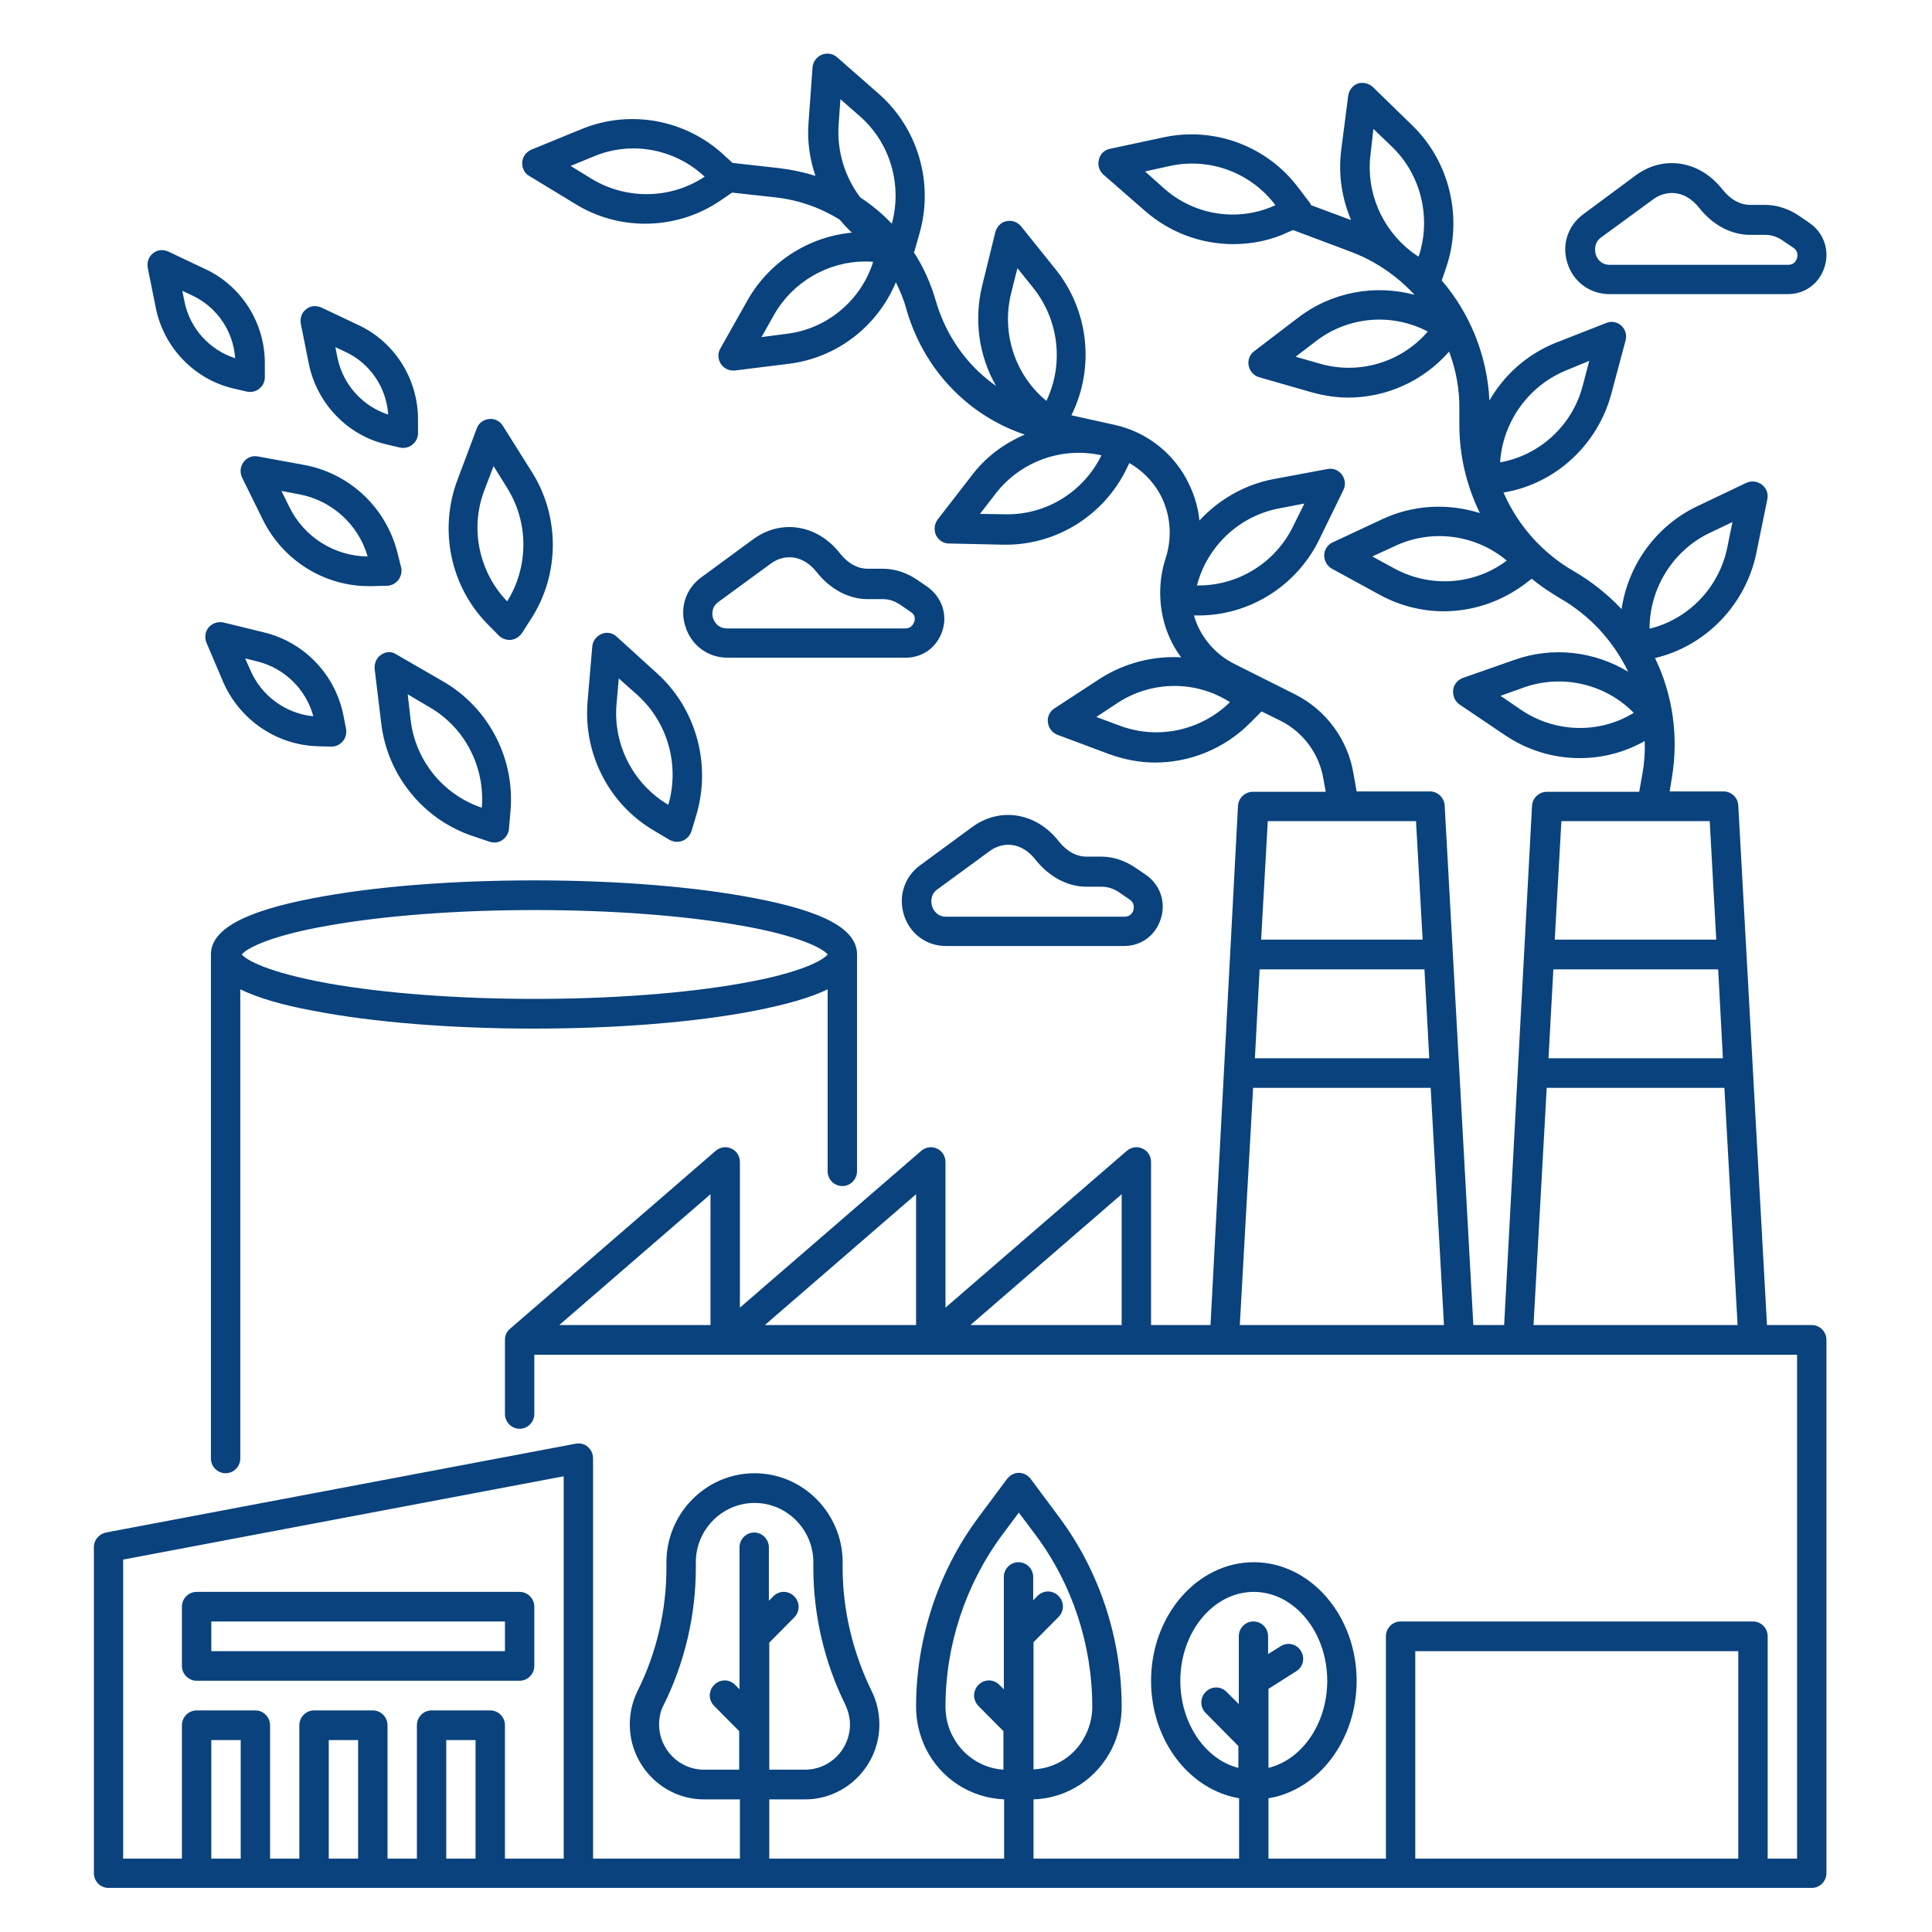 <svg xmlns="http://www.w3.org/2000/svg" xmlns:xlink="http://www.w3.org/1999/xlink" width="100" zoomAndPan="magnify" viewBox="0 0 75 75" height="100" preserveAspectRatio="xMidYMid meet" version="1.0"><defs><clipPath id="id1"><path d="M 3.586 2.039 L 71 2.039 L 71 73.289 L 3.586 73.289 Z M 3.586 2.039 " clip-rule="nonzero"/></clipPath><clipPath id="id2"><path d="M 70.332 51.438 L 68.594 51.438 L 67.48 31.27 C 67.469 30.969 67.211 30.723 66.91 30.723 L 64.816 30.723 L 64.902 30.191 C 65.172 28.578 64.93 26.953 64.246 25.543 L 64.262 25.543 C 66.227 25.07 67.766 23.473 68.18 21.473 L 68.609 19.375 C 68.652 19.156 68.566 18.941 68.395 18.812 C 68.223 18.684 67.996 18.652 67.797 18.742 L 65.871 19.66 C 64.289 20.422 63.207 21.918 62.949 23.645 C 62.422 23.086 61.809 22.594 61.125 22.191 C 59.887 21.488 58.918 20.395 58.363 19.113 L 58.406 19.113 C 60.398 18.77 62.023 17.258 62.551 15.289 L 63.105 13.215 C 63.164 13 63.094 12.785 62.938 12.641 C 62.781 12.496 62.551 12.453 62.352 12.539 L 60.371 13.316 C 59.273 13.762 58.391 14.555 57.82 15.547 C 57.734 13.805 57.066 12.168 55.969 10.887 L 56.141 10.383 C 56.793 8.453 56.281 6.281 54.828 4.871 L 53.289 3.375 C 53.133 3.234 52.906 3.176 52.703 3.246 C 52.504 3.32 52.363 3.508 52.336 3.723 L 52.062 5.852 C 51.949 6.785 52.094 7.707 52.449 8.543 L 50.895 7.965 C 50.883 7.938 50.867 7.895 50.84 7.863 L 50.426 7.32 C 49.215 5.68 47.148 4.902 45.168 5.332 L 43.086 5.777 C 42.871 5.824 42.703 5.98 42.66 6.195 C 42.602 6.414 42.672 6.629 42.828 6.773 L 44.441 8.18 C 45.41 9.031 46.633 9.477 47.875 9.477 C 48.602 9.477 49.328 9.332 49.996 9.016 L 50.195 8.93 L 52.449 9.777 C 53.062 10.008 53.617 10.324 54.117 10.715 C 54.145 10.727 54.16 10.758 54.188 10.77 C 54.445 10.973 54.688 11.203 54.914 11.445 C 53.375 11.031 51.691 11.332 50.383 12.34 L 48.688 13.633 C 48.516 13.762 48.43 13.98 48.473 14.195 C 48.516 14.41 48.672 14.582 48.871 14.641 L 50.922 15.23 C 51.395 15.359 51.863 15.434 52.336 15.434 C 53.816 15.434 55.254 14.797 56.254 13.648 C 56.523 14.367 56.668 15.129 56.652 15.934 L 56.652 16.496 C 56.652 17.703 56.938 18.871 57.449 19.918 C 56.223 19.531 54.871 19.59 53.676 20.148 L 51.734 21.055 C 51.535 21.145 51.406 21.344 51.406 21.559 C 51.406 21.777 51.523 21.977 51.707 22.078 L 53.574 23.098 C 54.344 23.516 55.199 23.73 56.039 23.73 C 57.152 23.73 58.25 23.371 59.176 22.684 L 59.461 22.465 C 59.785 22.738 60.156 22.984 60.543 23.215 C 61.727 23.891 62.637 24.898 63.207 26.078 C 61.895 25.285 60.273 25.086 58.789 25.617 L 56.781 26.32 C 56.582 26.395 56.426 26.582 56.41 26.797 C 56.395 27.012 56.48 27.227 56.652 27.344 L 58.418 28.535 C 59.289 29.125 60.301 29.43 61.324 29.43 C 62.195 29.43 63.066 29.211 63.848 28.766 C 63.863 29.184 63.836 29.602 63.762 30.02 L 63.633 30.738 L 60.043 30.738 C 59.746 30.738 59.488 30.98 59.473 31.285 L 58.391 51.438 L 57.195 51.438 L 56.082 31.27 C 56.066 30.969 55.812 30.723 55.512 30.723 L 52.664 30.723 L 52.547 30.062 C 52.336 28.723 51.48 27.559 50.27 26.953 L 47.918 25.773 C 47.148 25.387 46.578 24.695 46.348 23.891 L 46.391 23.891 C 46.434 23.891 46.492 23.891 46.535 23.891 C 48.5 23.891 50.324 22.754 51.207 20.957 L 52.148 19.027 C 52.25 18.828 52.219 18.598 52.094 18.426 C 51.965 18.25 51.75 18.164 51.535 18.207 L 49.441 18.598 C 48.316 18.812 47.32 19.387 46.562 20.207 C 46.508 19.633 46.32 19.07 46.035 18.555 C 45.453 17.504 44.441 16.754 43.285 16.496 L 41.59 16.121 L 41.605 16.094 C 42.504 14.254 42.262 12.051 40.977 10.453 L 39.637 8.785 C 39.496 8.613 39.281 8.543 39.066 8.586 C 38.855 8.629 38.699 8.801 38.641 9 L 38.129 11.086 C 37.801 12.426 38 13.82 38.668 14.984 C 38.426 14.812 38.199 14.625 37.984 14.426 C 37.199 13.676 36.633 12.727 36.332 11.691 C 36.133 11 35.848 10.367 35.477 9.793 C 35.492 9.777 35.492 9.75 35.504 9.734 L 35.691 9.074 C 36.262 7.102 35.633 4.973 34.109 3.637 L 32.5 2.227 C 32.344 2.082 32.102 2.039 31.898 2.125 C 31.699 2.211 31.559 2.398 31.543 2.613 L 31.387 4.758 C 31.332 5.477 31.43 6.168 31.656 6.828 C 31.203 6.684 30.73 6.586 30.246 6.527 L 28.438 6.324 L 28.125 6.039 C 26.641 4.645 24.477 4.238 22.594 5.004 L 20.629 5.809 C 20.43 5.895 20.285 6.082 20.273 6.297 C 20.258 6.512 20.359 6.73 20.543 6.828 L 22.367 7.938 C 23.195 8.441 24.121 8.684 25.047 8.684 C 26.07 8.684 27.098 8.383 27.98 7.777 L 28.422 7.477 L 30.117 7.664 C 31.016 7.766 31.855 8.066 32.598 8.527 C 32.742 8.699 32.898 8.871 33.07 9.031 C 31.402 9.188 29.875 10.152 29.023 11.648 L 27.969 13.52 C 27.852 13.707 27.867 13.938 27.98 14.121 C 28.082 14.281 28.266 14.383 28.453 14.383 C 28.48 14.383 28.496 14.383 28.523 14.383 L 30.633 14.121 C 32.484 13.891 34.066 12.668 34.777 10.957 C 34.949 11.305 35.094 11.648 35.191 12.023 C 35.547 13.258 36.219 14.395 37.16 15.289 C 37.914 16.008 38.797 16.539 39.781 16.871 C 38.98 17.215 38.254 17.746 37.715 18.469 L 36.402 20.164 C 36.273 20.336 36.246 20.566 36.332 20.77 C 36.43 20.969 36.617 21.098 36.832 21.098 L 38.953 21.145 C 38.98 21.145 39.023 21.145 39.055 21.145 C 41.035 21.145 42.871 19.992 43.742 18.18 L 43.84 17.977 C 44.324 18.25 44.727 18.652 45.012 19.145 C 45.438 19.906 45.523 20.824 45.254 21.66 C 45.109 22.094 45.039 22.551 45.039 23.012 C 45.039 23.934 45.324 24.812 45.852 25.516 C 44.77 25.457 43.672 25.73 42.715 26.336 L 40.934 27.5 C 40.75 27.617 40.648 27.832 40.68 28.047 C 40.707 28.262 40.848 28.449 41.047 28.523 L 43.043 29.27 C 43.629 29.484 44.242 29.602 44.84 29.602 C 46.191 29.602 47.531 29.07 48.531 28.062 L 48.973 27.617 L 49.727 27.988 C 50.609 28.438 51.223 29.285 51.379 30.262 L 51.465 30.738 L 48.629 30.738 C 48.332 30.738 48.074 30.98 48.059 31.285 L 46.992 51.438 L 44.684 51.438 L 44.684 45.109 C 44.684 44.879 44.555 44.676 44.355 44.59 C 44.156 44.488 43.914 44.531 43.742 44.676 L 36.703 50.762 L 36.703 45.109 C 36.703 44.879 36.574 44.676 36.375 44.59 C 36.176 44.488 35.934 44.531 35.762 44.676 L 28.723 50.762 L 28.723 45.109 C 28.723 44.879 28.594 44.676 28.395 44.59 C 28.195 44.488 27.953 44.531 27.781 44.676 L 19.801 51.582 C 19.672 51.684 19.602 51.84 19.602 52.012 L 19.602 54.891 C 19.602 55.207 19.859 55.465 20.172 55.465 C 20.484 55.465 20.742 55.207 20.742 54.891 L 20.742 52.59 L 69.762 52.59 L 69.762 72.152 L 68.621 72.152 L 68.621 63.523 C 68.621 63.203 68.367 62.945 68.051 62.945 L 54.371 62.945 C 54.059 62.945 53.801 63.203 53.801 63.523 L 53.801 72.152 L 49.242 72.152 L 49.242 69.809 C 51.18 69.492 52.664 67.562 52.664 65.246 C 52.664 62.715 50.867 60.645 48.672 60.645 C 46.477 60.645 44.684 62.715 44.684 65.246 C 44.684 67.562 46.164 69.477 48.102 69.809 L 48.102 72.152 L 40.121 72.152 L 40.121 69.852 C 41.418 69.809 42.586 69.059 43.172 67.867 C 43.414 67.375 43.543 66.816 43.543 66.254 C 43.543 63.621 42.688 61.004 41.121 58.902 L 40.008 57.406 C 39.895 57.266 39.738 57.176 39.551 57.176 C 39.367 57.176 39.211 57.266 39.098 57.406 L 37.984 58.902 C 36.418 61.004 35.562 63.621 35.562 66.254 C 35.562 66.816 35.691 67.363 35.934 67.867 C 36.516 69.047 37.672 69.793 38.98 69.852 L 38.98 72.152 L 29.863 72.152 L 29.863 69.852 L 31.258 69.852 C 32.84 69.852 34.137 68.543 34.137 66.945 C 34.137 66.5 34.039 66.055 33.84 65.652 C 33.113 64.168 32.711 62.516 32.711 60.859 L 32.711 60.645 C 32.711 58.746 31.172 57.191 29.293 57.191 C 27.41 57.191 25.871 58.746 25.871 60.645 L 25.871 60.859 C 25.871 62.516 25.488 64.168 24.746 65.652 C 24.547 66.055 24.449 66.5 24.449 66.945 C 24.449 68.543 25.746 69.852 27.324 69.852 L 28.723 69.852 L 28.723 72.152 L 23.023 72.152 L 23.023 56.617 C 23.023 56.445 22.953 56.285 22.824 56.172 C 22.695 56.055 22.523 56.012 22.352 56.043 L 4.113 59.492 C 3.844 59.551 3.645 59.781 3.645 60.055 L 3.645 72.715 C 3.645 73.031 3.898 73.289 4.211 73.289 L 70.332 73.289 C 70.645 73.289 70.902 73.031 70.902 72.715 L 70.902 52.012 C 70.902 51.695 70.645 51.438 70.332 51.438 Z M 66.355 20.695 L 67.254 20.266 L 67.055 21.242 C 66.742 22.797 65.559 24.035 64.035 24.406 C 64.035 22.84 64.945 21.371 66.355 20.695 Z M 51.25 14.121 L 50.297 13.848 L 51.082 13.246 C 52.336 12.281 54.031 12.137 55.426 12.871 C 54.402 14.066 52.762 14.555 51.25 14.121 Z M 60.785 14.383 L 61.695 14.008 L 61.441 14.973 C 61.043 16.512 59.773 17.676 58.234 17.949 C 58.332 16.383 59.332 14.984 60.785 14.383 Z M 53.203 5.996 L 53.316 5.004 L 54.031 5.691 C 55.172 6.785 55.57 8.469 55.07 9.965 C 55 9.922 54.93 9.863 54.855 9.82 C 54.828 9.809 54.812 9.777 54.785 9.766 C 53.645 8.887 53.02 7.449 53.203 5.996 Z M 45.195 7.32 L 44.453 6.656 L 45.422 6.441 C 46.961 6.109 48.559 6.699 49.512 7.965 C 48.074 8.629 46.379 8.367 45.195 7.32 Z M 54.145 22.078 L 53.273 21.602 L 54.172 21.188 C 55.598 20.523 57.293 20.754 58.492 21.762 C 57.234 22.711 55.539 22.824 54.145 22.078 Z M 59.074 27.574 L 58.25 27.012 L 59.176 26.68 C 60.656 26.164 62.324 26.551 63.422 27.672 C 62.094 28.492 60.387 28.449 59.074 27.574 Z M 22.992 6.957 L 22.152 6.441 L 23.066 6.066 C 24.52 5.461 26.199 5.777 27.355 6.859 C 26.059 7.723 24.348 7.766 22.992 6.957 Z M 32.555 4.844 L 32.625 3.852 L 33.367 4.5 C 34.551 5.535 35.035 7.16 34.621 8.684 C 34.25 8.297 33.84 7.953 33.395 7.664 C 32.797 6.871 32.484 5.867 32.555 4.844 Z M 30.547 12.957 L 29.562 13.086 L 30.047 12.223 C 30.773 10.945 32.141 10.152 33.582 10.152 C 33.68 10.152 33.797 10.152 33.895 10.168 C 33.426 11.664 32.102 12.77 30.547 12.957 Z M 39.254 11.375 L 39.496 10.41 L 40.121 11.188 C 41.105 12.426 41.305 14.137 40.621 15.562 C 39.395 14.555 38.867 12.914 39.254 11.375 Z M 39.109 19.965 C 39.082 19.965 39.055 19.965 39.023 19.965 L 38.043 19.949 L 38.656 19.156 C 39.625 17.906 41.234 17.332 42.758 17.676 C 42.074 19.07 40.664 19.965 39.109 19.965 Z M 49.668 19.734 L 50.637 19.547 L 50.195 20.438 C 49.5 21.863 48.031 22.754 46.465 22.727 C 46.863 21.199 48.117 20.02 49.668 19.734 Z M 43.484 28.176 L 42.559 27.832 L 43.387 27.285 C 44.711 26.422 46.422 26.406 47.746 27.258 C 46.621 28.363 44.953 28.723 43.484 28.176 Z M 66.883 41.082 L 60.113 41.082 L 60.301 37.629 L 66.699 37.629 Z M 66.371 31.875 L 66.625 36.477 L 60.355 36.477 L 60.613 31.875 Z M 55.484 41.082 L 48.715 41.082 L 48.898 37.629 L 55.297 37.629 Z M 54.969 31.875 L 55.227 36.477 L 48.957 36.477 L 49.215 31.875 Z M 43.543 51.438 L 37.672 51.438 L 43.543 46.359 Z M 35.562 51.438 L 29.691 51.438 L 35.562 46.359 Z M 27.582 51.438 L 21.711 51.438 L 27.582 46.359 Z M 48.129 51.438 L 48.645 42.23 L 55.539 42.23 L 56.055 51.438 Z M 59.531 51.438 L 60.043 42.23 L 66.941 42.23 L 67.453 51.438 Z M 45.82 65.246 C 45.82 63.348 47.105 61.797 48.672 61.797 C 50.238 61.797 51.523 63.348 51.523 65.246 C 51.523 66.918 50.539 68.312 49.242 68.629 L 49.242 65.562 L 50.324 64.875 C 50.598 64.699 50.668 64.355 50.496 64.082 C 50.324 63.809 49.984 63.738 49.711 63.91 L 49.227 64.211 L 49.227 63.523 C 49.227 63.203 48.973 62.945 48.656 62.945 C 48.344 62.945 48.09 63.203 48.09 63.523 L 48.09 66.152 L 47.617 65.68 C 47.391 65.449 47.035 65.449 46.805 65.68 C 46.578 65.91 46.578 66.27 46.805 66.5 L 48.074 67.781 L 48.074 68.629 C 46.805 68.312 45.82 66.918 45.82 65.246 Z M 36.957 67.348 C 36.789 67.016 36.703 66.629 36.703 66.254 C 36.703 63.867 37.484 61.508 38.898 59.594 L 39.551 58.719 L 40.207 59.594 C 41.633 61.508 42.402 63.867 42.402 66.254 C 42.402 66.629 42.316 67.004 42.145 67.348 C 41.762 68.141 40.992 68.645 40.121 68.688 L 40.121 63.75 L 41.09 62.773 C 41.32 62.543 41.32 62.184 41.09 61.953 C 40.863 61.723 40.508 61.723 40.277 61.953 L 40.109 62.125 L 40.109 61.219 C 40.109 60.902 39.852 60.645 39.539 60.645 C 39.223 60.645 38.969 60.902 38.969 61.219 L 38.969 65.578 L 38.797 65.406 C 38.57 65.176 38.211 65.176 37.984 65.406 C 37.758 65.637 37.758 65.996 37.984 66.227 L 38.953 67.203 L 38.953 68.699 C 38.113 68.645 37.344 68.141 36.957 67.348 Z M 27.324 68.699 C 26.371 68.699 25.586 67.91 25.586 66.945 C 25.586 66.672 25.645 66.398 25.773 66.168 C 26.586 64.527 27.012 62.688 27.012 60.859 L 27.012 60.645 C 27.012 59.379 28.039 58.344 29.293 58.344 C 30.547 58.344 31.574 59.379 31.574 60.645 L 31.574 60.859 C 31.574 62.688 32 64.527 32.812 66.168 C 32.926 66.414 32.996 66.688 32.996 66.945 C 32.996 67.91 32.215 68.699 31.258 68.699 L 29.863 68.699 L 29.863 63.766 L 30.832 62.789 C 31.059 62.559 31.059 62.199 30.832 61.969 C 30.602 61.738 30.246 61.738 30.02 61.969 L 29.848 62.141 L 29.848 60.07 C 29.848 59.754 29.59 59.492 29.277 59.492 C 28.965 59.492 28.707 59.754 28.707 60.07 L 28.707 65.578 L 28.539 65.406 C 28.309 65.176 27.953 65.176 27.727 65.406 C 27.496 65.637 27.496 65.996 27.727 66.227 L 28.695 67.203 L 28.695 68.699 Z M 54.941 64.098 L 67.48 64.098 L 67.48 72.152 L 54.941 72.152 Z M 4.781 60.543 L 21.883 57.309 L 21.883 72.152 L 19.602 72.152 L 19.602 66.973 C 19.602 66.656 19.348 66.398 19.031 66.398 L 16.754 66.398 C 16.438 66.398 16.184 66.656 16.184 66.973 L 16.184 72.152 L 15.043 72.152 L 15.043 66.973 C 15.043 66.656 14.785 66.398 14.473 66.398 L 12.191 66.398 C 11.879 66.398 11.621 66.656 11.621 66.973 L 11.621 72.152 L 10.484 72.152 L 10.484 66.973 C 10.484 66.656 10.227 66.398 9.914 66.398 L 7.633 66.398 C 7.32 66.398 7.062 66.656 7.062 66.973 L 7.062 72.152 L 4.781 72.152 Z M 8.203 72.152 L 8.203 67.551 L 9.344 67.551 L 9.344 72.152 Z M 12.762 72.152 L 12.762 67.551 L 13.902 67.551 L 13.902 72.152 Z M 17.324 72.152 L 17.324 67.551 L 18.461 67.551 L 18.461 72.152 Z M 7.633 65.246 L 20.172 65.246 C 20.484 65.246 20.742 64.988 20.742 64.672 L 20.742 62.371 C 20.742 62.055 20.484 61.797 20.172 61.797 L 7.633 61.797 C 7.32 61.797 7.062 62.055 7.062 62.371 L 7.062 64.672 C 7.062 64.988 7.32 65.246 7.633 65.246 Z M 8.203 62.945 L 19.602 62.945 L 19.602 64.098 L 8.203 64.098 Z M 12.164 34.867 C 9.457 35.383 8.188 36.09 8.188 37.051 L 8.188 56.617 C 8.188 56.934 8.445 57.191 8.758 57.191 C 9.07 57.191 9.328 56.934 9.328 56.617 L 9.328 38.406 C 9.984 38.723 10.91 39.008 12.164 39.238 C 14.457 39.684 17.508 39.93 20.727 39.93 C 23.949 39.93 27 39.684 29.293 39.238 C 30.531 38.996 31.473 38.723 32.129 38.406 L 32.129 45.469 C 32.129 45.785 32.383 46.043 32.699 46.043 C 33.012 46.043 33.27 45.785 33.27 45.469 L 33.27 37.051 C 33.27 36.074 32 35.383 29.293 34.867 C 27 34.422 23.949 34.176 20.727 34.176 C 17.508 34.176 14.457 34.422 12.164 34.867 Z M 32.129 37.051 C 31.973 37.254 31.16 37.758 28.766 38.176 C 26.586 38.562 23.734 38.777 20.758 38.777 C 17.777 38.777 14.93 38.562 12.75 38.176 C 10.355 37.742 9.543 37.254 9.387 37.051 C 9.543 36.852 10.355 36.348 12.75 35.93 C 14.93 35.543 17.777 35.328 20.758 35.328 C 23.734 35.328 26.586 35.543 28.766 35.93 C 31.145 36.348 31.973 36.852 32.129 37.051 Z M 14.801 25.414 C 14.613 25.531 14.531 25.746 14.543 25.961 L 14.801 28.09 C 15.043 30.117 16.453 31.832 18.379 32.465 L 19.02 32.68 C 19.074 32.695 19.133 32.707 19.188 32.707 C 19.305 32.707 19.402 32.68 19.504 32.609 C 19.645 32.508 19.746 32.348 19.758 32.176 L 19.816 31.5 C 20 29.457 18.977 27.488 17.223 26.465 L 15.383 25.402 C 15.215 25.285 14.984 25.285 14.801 25.414 Z M 16.68 27.457 C 18.051 28.25 18.832 29.773 18.703 31.355 C 17.207 30.852 16.125 29.527 15.941 27.945 L 15.828 26.953 Z M 19.359 24.668 C 19.473 24.781 19.617 24.84 19.773 24.84 C 19.789 24.84 19.816 24.84 19.832 24.84 C 20 24.824 20.16 24.723 20.258 24.582 L 20.629 24.004 C 21.727 22.293 21.738 20.062 20.656 18.336 L 19.516 16.523 C 19.402 16.34 19.188 16.238 18.977 16.266 C 18.762 16.293 18.578 16.426 18.504 16.641 L 17.75 18.652 C 17.039 20.566 17.48 22.738 18.906 24.207 Z M 18.805 19.027 L 19.16 18.094 L 19.688 18.941 C 20.527 20.281 20.527 22.004 19.688 23.344 C 18.59 22.207 18.234 20.508 18.805 19.027 Z M 25.516 26.148 L 23.934 24.711 C 23.777 24.566 23.551 24.523 23.352 24.609 C 23.152 24.695 23.008 24.883 22.992 25.098 L 22.809 27.242 C 22.637 29.285 23.664 31.254 25.418 32.262 L 26 32.609 C 26.086 32.652 26.188 32.68 26.285 32.68 C 26.355 32.68 26.43 32.664 26.5 32.637 C 26.656 32.578 26.785 32.434 26.84 32.277 L 27.039 31.613 C 27.609 29.66 27.027 27.516 25.516 26.148 Z M 25.945 31.242 C 24.59 30.449 23.793 28.91 23.934 27.328 L 24.02 26.336 L 24.762 26.996 C 25.93 28.062 26.387 29.715 25.945 31.242 Z M 14.316 22.754 C 14.359 22.754 14.402 22.754 14.445 22.754 L 15.027 22.738 C 15.199 22.738 15.355 22.652 15.469 22.508 C 15.57 22.367 15.613 22.191 15.57 22.02 L 15.426 21.445 C 14.984 19.703 13.574 18.379 11.82 18.051 L 10.012 17.719 C 9.797 17.676 9.586 17.762 9.457 17.934 C 9.328 18.105 9.301 18.336 9.398 18.539 L 10.211 20.191 C 10.996 21.762 12.59 22.754 14.316 22.754 Z M 11.609 19.188 C 12.875 19.418 13.918 20.367 14.273 21.602 C 12.992 21.59 11.809 20.855 11.238 19.691 L 10.926 19.059 Z M 11.992 14.137 C 12.309 15.676 13.504 16.914 15.027 17.258 L 15.527 17.375 C 15.57 17.387 15.613 17.387 15.656 17.387 C 15.785 17.387 15.91 17.344 16.012 17.258 C 16.152 17.145 16.227 16.984 16.227 16.812 L 16.227 16.309 C 16.238 14.727 15.328 13.273 13.902 12.613 L 12.477 11.938 C 12.277 11.852 12.051 11.863 11.879 12.008 C 11.707 12.137 11.637 12.367 11.68 12.582 Z M 13.418 13.664 C 14.371 14.109 15 15.043 15.07 16.094 C 14.09 15.777 13.32 14.941 13.105 13.906 L 13.02 13.477 Z M 8.102 24.352 C 7.961 24.523 7.934 24.754 8.016 24.953 L 8.66 26.465 C 9.301 27.945 10.738 28.926 12.336 28.969 L 12.848 28.984 C 12.848 28.984 12.863 28.984 12.863 28.984 C 13.035 28.984 13.191 28.91 13.305 28.781 C 13.418 28.652 13.461 28.465 13.434 28.293 L 13.332 27.773 C 13.02 26.191 11.809 24.926 10.254 24.551 L 8.672 24.164 C 8.461 24.121 8.246 24.191 8.102 24.352 Z M 9.984 25.676 C 11.039 25.934 11.879 26.754 12.164 27.805 C 11.094 27.703 10.141 27.012 9.715 26.004 L 9.516 25.559 Z M 6.051 11.965 C 6.363 13.504 7.562 14.742 9.086 15.086 L 9.586 15.203 C 9.629 15.215 9.672 15.215 9.715 15.215 C 9.84 15.215 9.969 15.172 10.07 15.086 C 10.211 14.973 10.281 14.812 10.281 14.641 L 10.281 14.137 C 10.297 12.555 9.387 11.102 7.961 10.441 L 6.535 9.766 C 6.336 9.676 6.109 9.691 5.938 9.836 C 5.766 9.965 5.695 10.195 5.738 10.41 Z M 7.477 11.477 C 8.418 11.922 9.059 12.855 9.129 13.906 C 8.145 13.59 7.375 12.758 7.164 11.719 L 7.078 11.289 Z M 62.48 11.418 L 69.406 11.418 C 70.074 11.418 70.633 11 70.832 10.355 C 71.031 9.707 70.801 9.043 70.246 8.656 L 69.848 8.383 C 69.449 8.109 68.977 7.953 68.523 7.953 L 67.938 7.953 C 67.539 7.953 67.168 7.734 66.871 7.363 C 66 6.238 64.59 6.008 63.508 6.801 L 61.469 8.312 C 60.855 8.758 60.613 9.52 60.855 10.238 C 61.082 10.945 61.727 11.418 62.48 11.418 Z M 62.137 9.23 L 64.16 7.75 C 64.391 7.578 64.645 7.492 64.902 7.492 C 65.289 7.492 65.672 7.691 65.973 8.082 C 66.484 8.727 67.195 9.117 67.938 9.117 L 68.523 9.117 C 68.766 9.117 68.992 9.188 69.219 9.348 L 69.621 9.621 C 69.82 9.75 69.777 9.949 69.762 10.023 C 69.734 10.094 69.664 10.281 69.418 10.281 L 62.496 10.281 C 62.109 10.281 61.98 9.98 61.953 9.895 C 61.926 9.809 61.84 9.461 62.137 9.23 Z M 35.094 35.527 C 35.32 36.246 35.961 36.723 36.715 36.723 L 43.641 36.723 C 44.312 36.723 44.867 36.305 45.066 35.656 C 45.266 35.012 45.039 34.348 44.484 33.961 L 44.082 33.688 C 43.684 33.414 43.215 33.254 42.758 33.254 L 42.176 33.254 C 41.773 33.254 41.406 33.039 41.105 32.664 C 40.234 31.543 38.824 31.312 37.742 32.105 L 35.703 33.602 C 35.105 34.047 34.863 34.809 35.094 35.527 Z M 36.375 34.535 L 38.398 33.055 C 38.625 32.883 38.883 32.793 39.141 32.793 C 39.523 32.793 39.91 32.996 40.207 33.383 C 40.723 34.031 41.434 34.422 42.176 34.422 L 42.758 34.422 C 43 34.422 43.23 34.492 43.457 34.648 L 43.855 34.922 C 44.055 35.055 44.012 35.254 44 35.328 C 43.984 35.398 43.898 35.586 43.656 35.586 L 36.73 35.586 C 36.348 35.586 36.219 35.285 36.188 35.195 C 36.16 35.109 36.074 34.766 36.375 34.535 Z M 36.004 22.781 L 35.605 22.508 C 35.207 22.234 34.734 22.078 34.281 22.078 L 33.68 22.078 C 33.281 22.078 32.91 21.863 32.613 21.488 C 31.742 20.367 30.332 20.137 29.25 20.926 L 27.227 22.41 C 26.613 22.855 26.371 23.617 26.613 24.336 C 26.84 25.055 27.484 25.531 28.238 25.531 L 35.164 25.531 C 35.832 25.531 36.391 25.113 36.59 24.465 C 36.789 23.832 36.547 23.172 36.004 22.781 Z M 35.492 24.137 C 35.461 24.207 35.391 24.395 35.148 24.395 L 28.223 24.395 C 27.84 24.395 27.711 24.09 27.684 24.004 C 27.652 23.918 27.582 23.59 27.883 23.371 L 29.906 21.891 C 30.133 21.719 30.391 21.633 30.645 21.633 C 31.031 21.633 31.414 21.832 31.715 22.223 C 32.227 22.867 32.941 23.258 33.68 23.258 L 34.266 23.258 C 34.508 23.258 34.734 23.328 34.965 23.488 L 35.363 23.762 C 35.547 23.875 35.52 24.062 35.492 24.137 Z M 35.492 24.137 " clip-rule="nonzero"/></clipPath></defs><g clip-path="url(#id1)"><g clip-path="url(#id2)"><path fill="#09427d" d="M 3.645 2.039 L 3.645 73.289 L 71.031 73.289 L 71.031 2.039 Z M 3.645 2.039 " fill-opacity="1" fill-rule="nonzero"/></g></g></svg>